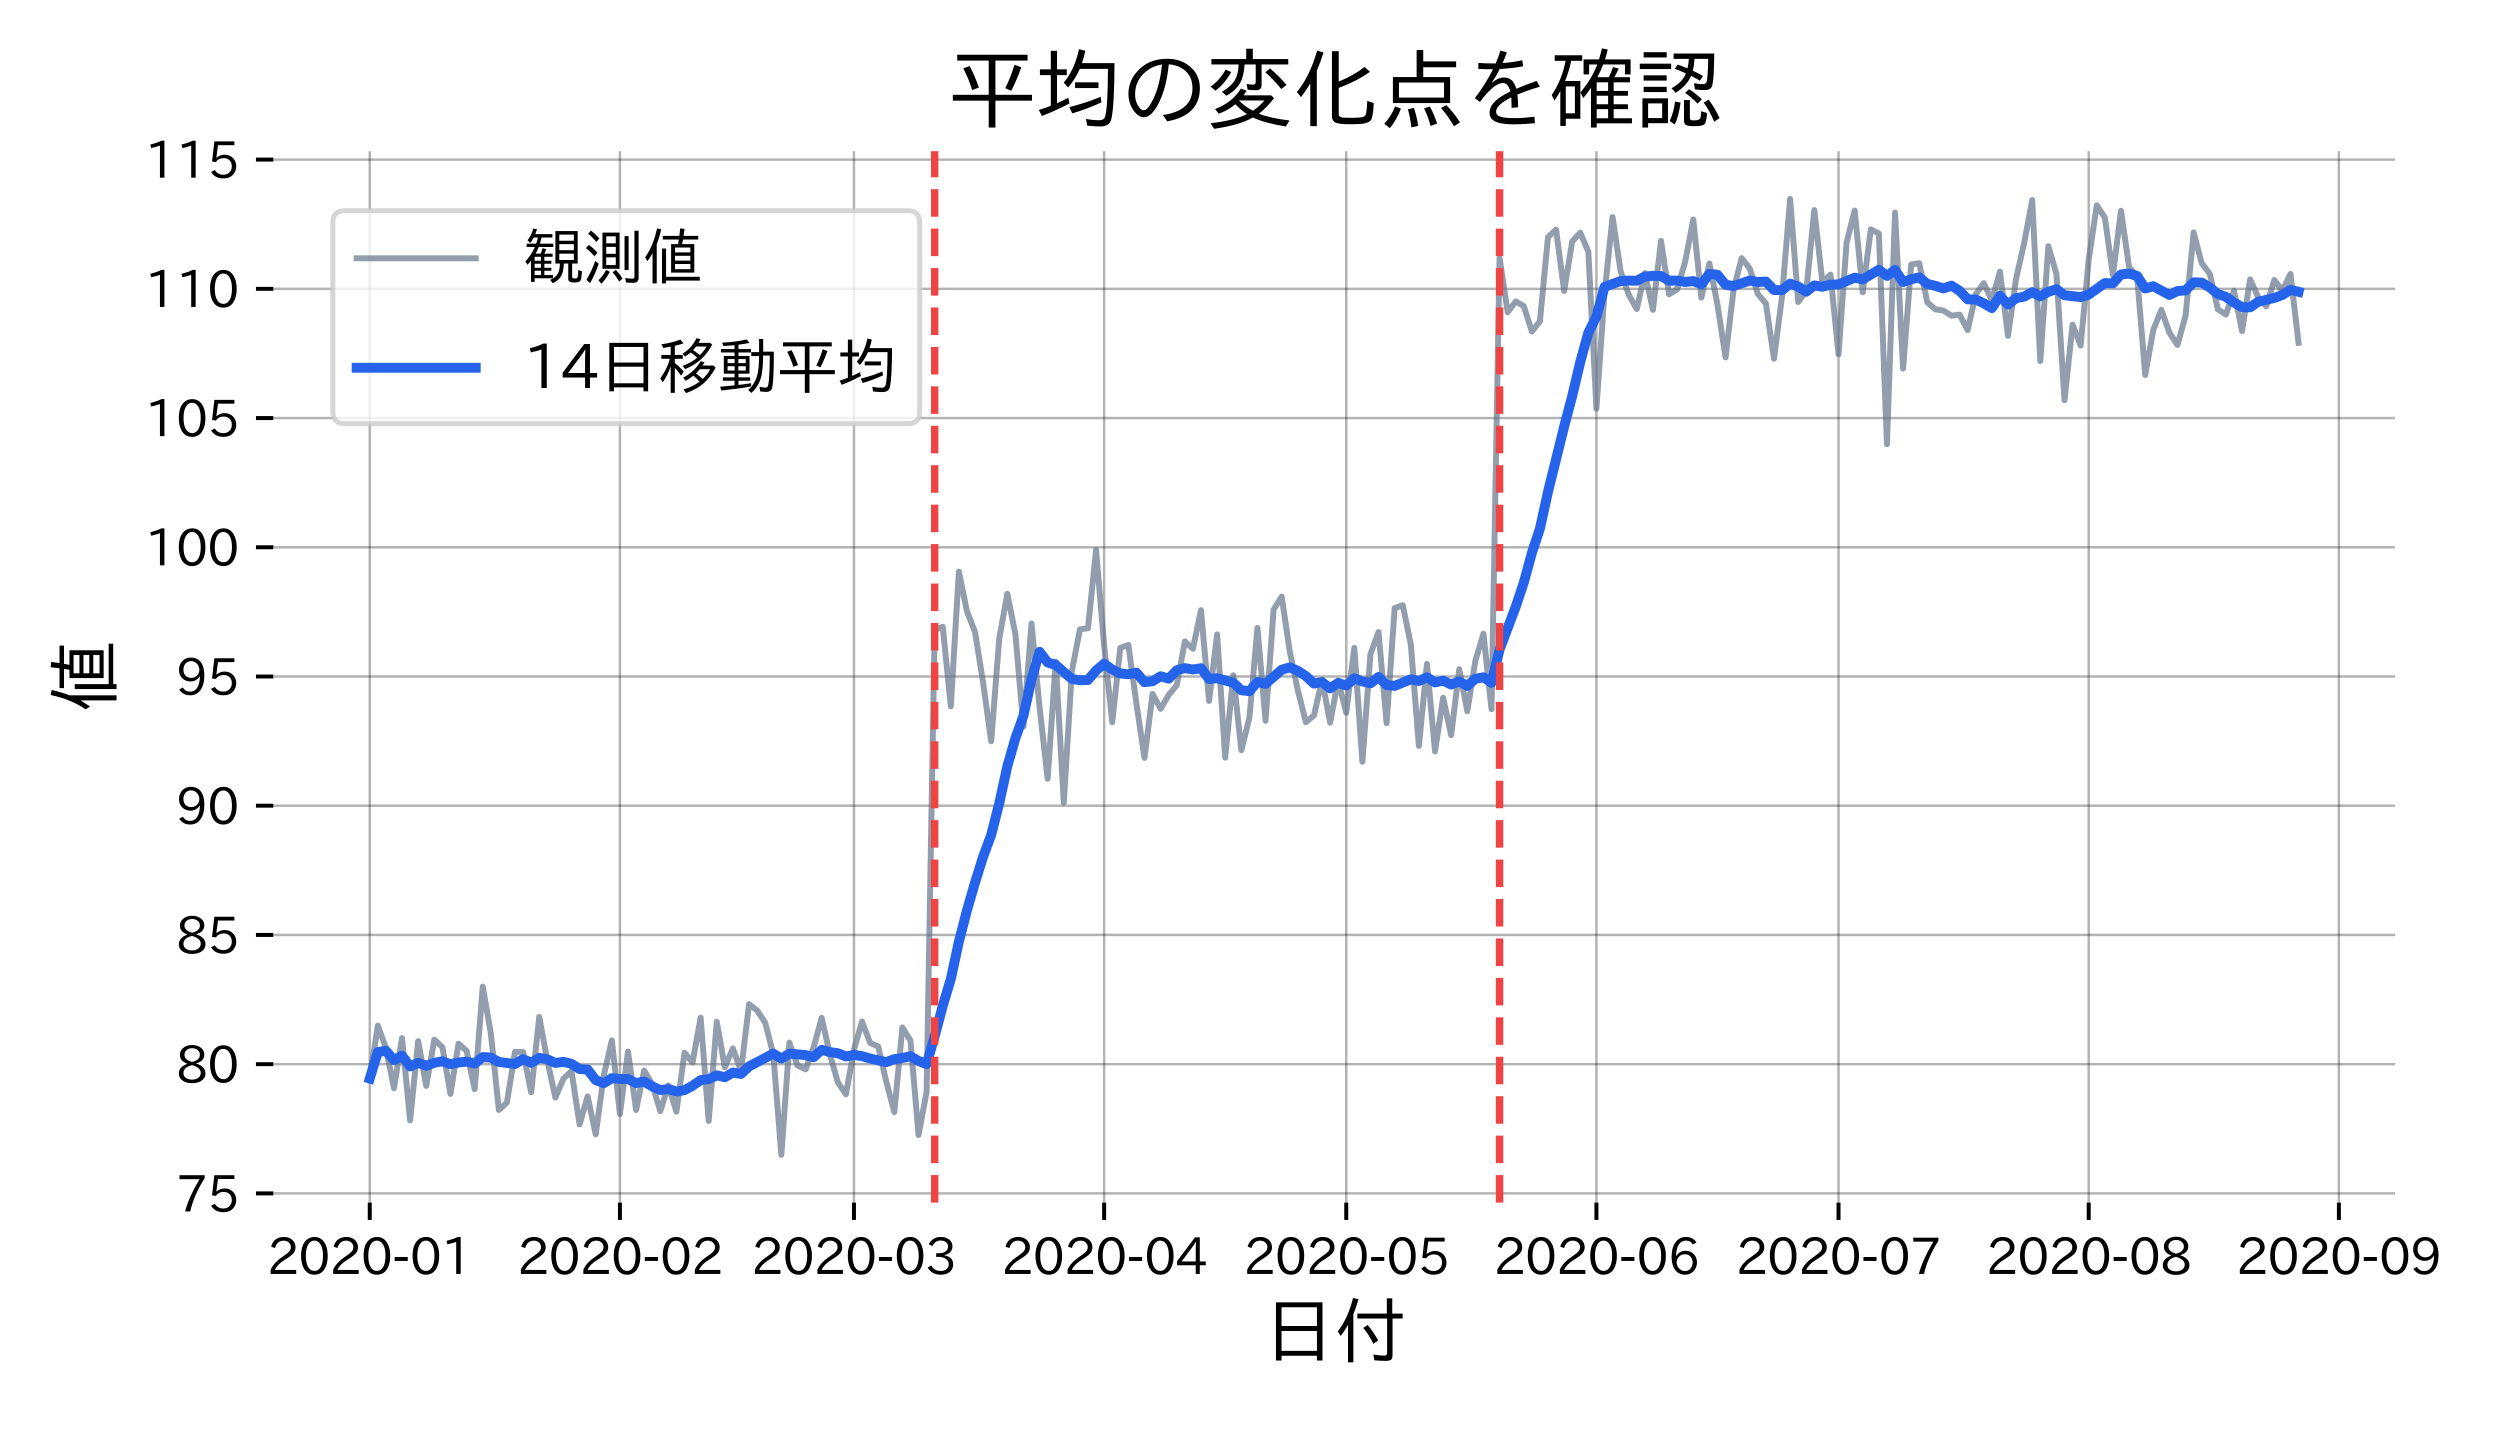 <?xml version="1.0" encoding="utf-8" standalone="no"?>
<!DOCTYPE svg PUBLIC "-//W3C//DTD SVG 1.1//EN"
  "http://www.w3.org/Graphics/SVG/1.1/DTD/svg11.dtd">
<svg xmlns:xlink="http://www.w3.org/1999/xlink" width="504pt" height="288pt" viewBox="0 0 504 288" xmlns="http://www.w3.org/2000/svg" version="1.1">
 <defs>
  <style type="text/css">*{stroke-linejoin: round; stroke-linecap: butt}</style>
 </defs>
 <g id="figure_1">
  <g id="patch_1">
   <path d="M 0 288 
L 504 288 
L 504 0 
L 0 0 
z
" style="fill: #ffffff"/>
  </g>
  <g id="axes_1">
   <g id="patch_2">
    <path d="M 55.1 242.44 
L 482.826 242.44 
L 482.826 30.48 
L 55.1 30.48 
z
" style="fill: #ffffff"/>
   </g>
   <g id="matplotlib.axis_1">
    <g id="xtick_1">
     <g id="line2d_1">
      <path d="M 74.542 242.44 
L 74.542 30.48 
" clip-path="url(#p4d3d2b9a5c)" style="fill: none; stroke: #000000; stroke-opacity: 0.3; stroke-width: 0.5; stroke-linecap: square"/>
     </g>
     <g id="line2d_2">
      <defs>
       <path id="mebc9f9dc0e" d="M 0 0 
L 0 3.5 
" style="stroke: #000000; stroke-width: 0.8"/>
      </defs>
      <g>
       <use xlink:href="#mebc9f9dc0e" x="74.542" y="242.44" style="stroke: #000000; stroke-width: 0.8"/>
      </g>
     </g>
     <g id="text_1">
      <!-- 2020-01 -->
      <g transform="translate(53.857 256.931) scale(0.1 -0.1)">
       <defs>
        <path id="IPAexGothic-32" d="M 3659 63 
L 447 63 
L 447 594 
Q 825 1475 1894 2203 
L 2072 2322 
Q 2619 2697 2791 2906 
Q 2988 3153 2988 3444 
Q 2988 3772 2756 4003 
Q 2500 4259 2084 4259 
Q 1250 4259 991 3328 
L 497 3506 
Q 853 4725 2116 4725 
Q 2806 4725 3216 4316 
Q 3575 3947 3575 3425 
Q 3575 3038 3344 2722 
Q 3131 2416 2366 1938 
L 2231 1856 
Q 1256 1253 978 569 
L 3659 569 
L 3659 63 
z
" transform="scale(0.016)"/>
        <path id="IPAexGothic-30" d="M 2038 4725 
Q 2881 4725 3334 3944 
Q 3694 3325 3694 2344 
Q 3694 1372 3334 741 
Q 2888 -31 2016 -31 
Q 1147 -31 700 741 
Q 341 1372 341 2350 
Q 341 3713 1000 4334 
Q 1419 4725 2038 4725 
z
M 2016 4266 
Q 1516 4266 1228 3759 
Q 934 3247 934 2344 
Q 934 1456 1222 947 
Q 1513 447 2016 447 
Q 2619 447 2909 1153 
Q 3100 1622 3100 2375 
Q 3100 3256 2806 3759 
Q 2509 4266 2016 4266 
z
" transform="scale(0.016)"/>
        <path id="IPAexGothic-2d" d="M 1969 1703 
L 319 1703 
L 319 2203 
L 1969 2203 
L 1969 1703 
z
" transform="scale(0.016)"/>
        <path id="IPAexGothic-31" d="M 2463 63 
L 1900 63 
L 1900 4103 
Q 1372 3922 788 3797 
L 684 4231 
Q 1519 4441 2106 4731 
L 2463 4731 
L 2463 63 
z
" transform="scale(0.016)"/>
       </defs>
       <use xlink:href="#IPAexGothic-32"/>
       <use xlink:href="#IPAexGothic-30" transform="translate(62.988 0)"/>
       <use xlink:href="#IPAexGothic-32" transform="translate(125.977 0)"/>
       <use xlink:href="#IPAexGothic-30" transform="translate(188.965 0)"/>
       <use xlink:href="#IPAexGothic-2d" transform="translate(251.953 0)"/>
       <use xlink:href="#IPAexGothic-30" transform="translate(287.744 0)"/>
       <use xlink:href="#IPAexGothic-31" transform="translate(350.732 0)"/>
      </g>
     </g>
    </g>
    <g id="xtick_2">
     <g id="line2d_3">
      <path d="M 124.978 242.44 
L 124.978 30.48 
" clip-path="url(#p4d3d2b9a5c)" style="fill: none; stroke: #000000; stroke-opacity: 0.3; stroke-width: 0.5; stroke-linecap: square"/>
     </g>
     <g id="line2d_4">
      <g>
       <use xlink:href="#mebc9f9dc0e" x="124.978" y="242.44" style="stroke: #000000; stroke-width: 0.8"/>
      </g>
     </g>
     <g id="text_2">
      <!-- 2020-02 -->
      <g transform="translate(104.292 256.931) scale(0.1 -0.1)">
       <use xlink:href="#IPAexGothic-32"/>
       <use xlink:href="#IPAexGothic-30" transform="translate(62.988 0)"/>
       <use xlink:href="#IPAexGothic-32" transform="translate(125.977 0)"/>
       <use xlink:href="#IPAexGothic-30" transform="translate(188.965 0)"/>
       <use xlink:href="#IPAexGothic-2d" transform="translate(251.953 0)"/>
       <use xlink:href="#IPAexGothic-30" transform="translate(287.744 0)"/>
       <use xlink:href="#IPAexGothic-32" transform="translate(350.732 0)"/>
      </g>
     </g>
    </g>
    <g id="xtick_3">
     <g id="line2d_5">
      <path d="M 172.159 242.44 
L 172.159 30.48 
" clip-path="url(#p4d3d2b9a5c)" style="fill: none; stroke: #000000; stroke-opacity: 0.3; stroke-width: 0.5; stroke-linecap: square"/>
     </g>
     <g id="line2d_6">
      <g>
       <use xlink:href="#mebc9f9dc0e" x="172.159" y="242.44" style="stroke: #000000; stroke-width: 0.8"/>
      </g>
     </g>
     <g id="text_3">
      <!-- 2020-03 -->
      <g transform="translate(151.474 256.931) scale(0.1 -0.1)">
       <defs>
        <path id="IPAexGothic-33" d="M 2381 2419 
Q 3506 2216 3506 1278 
Q 3506 716 3128 356 
Q 2709 -31 1944 -31 
Q 797 -31 288 881 
L 756 1131 
Q 1109 441 1938 441 
Q 2425 441 2694 691 
Q 2950 928 2950 1291 
Q 2950 1719 2566 1978 
Q 2216 2213 1644 2213 
L 1363 2213 
L 1363 2669 
L 1656 2669 
Q 2231 2669 2534 2888 
Q 2859 3119 2859 3509 
Q 2859 3934 2494 4138 
Q 2259 4278 1931 4278 
Q 1238 4278 903 3578 
L 434 3803 
Q 897 4725 1938 4725 
Q 2597 4725 3006 4394 
Q 3416 4069 3416 3534 
Q 3416 3028 3019 2706 
Q 2763 2500 2381 2444 
L 2381 2419 
z
" transform="scale(0.016)"/>
       </defs>
       <use xlink:href="#IPAexGothic-32"/>
       <use xlink:href="#IPAexGothic-30" transform="translate(62.988 0)"/>
       <use xlink:href="#IPAexGothic-32" transform="translate(125.977 0)"/>
       <use xlink:href="#IPAexGothic-30" transform="translate(188.965 0)"/>
       <use xlink:href="#IPAexGothic-2d" transform="translate(251.953 0)"/>
       <use xlink:href="#IPAexGothic-30" transform="translate(287.744 0)"/>
       <use xlink:href="#IPAexGothic-33" transform="translate(350.732 0)"/>
      </g>
     </g>
    </g>
    <g id="xtick_4">
     <g id="line2d_7">
      <path d="M 222.595 242.44 
L 222.595 30.48 
" clip-path="url(#p4d3d2b9a5c)" style="fill: none; stroke: #000000; stroke-opacity: 0.3; stroke-width: 0.5; stroke-linecap: square"/>
     </g>
     <g id="line2d_8">
      <g>
       <use xlink:href="#mebc9f9dc0e" x="222.595" y="242.44" style="stroke: #000000; stroke-width: 0.8"/>
      </g>
     </g>
     <g id="text_4">
      <!-- 2020-04 -->
      <g transform="translate(201.91 256.931) scale(0.1 -0.1)">
       <defs>
        <path id="IPAexGothic-34" d="M 3813 1159 
L 3059 1159 
L 3059 63 
L 2547 63 
L 2547 1159 
L 197 1159 
L 197 1672 
L 2456 4678 
L 3059 4678 
L 3059 1634 
L 3813 1634 
L 3813 1159 
z
M 2578 4109 
L 2559 4109 
Q 2278 3656 2003 3284 
L 759 1634 
L 2547 1634 
L 2547 3144 
Q 2547 3481 2578 4109 
z
" transform="scale(0.016)"/>
       </defs>
       <use xlink:href="#IPAexGothic-32"/>
       <use xlink:href="#IPAexGothic-30" transform="translate(62.988 0)"/>
       <use xlink:href="#IPAexGothic-32" transform="translate(125.977 0)"/>
       <use xlink:href="#IPAexGothic-30" transform="translate(188.965 0)"/>
       <use xlink:href="#IPAexGothic-2d" transform="translate(251.953 0)"/>
       <use xlink:href="#IPAexGothic-30" transform="translate(287.744 0)"/>
       <use xlink:href="#IPAexGothic-34" transform="translate(350.732 0)"/>
      </g>
     </g>
    </g>
    <g id="xtick_5">
     <g id="line2d_9">
      <path d="M 271.403 242.44 
L 271.403 30.48 
" clip-path="url(#p4d3d2b9a5c)" style="fill: none; stroke: #000000; stroke-opacity: 0.3; stroke-width: 0.5; stroke-linecap: square"/>
     </g>
     <g id="line2d_10">
      <g>
       <use xlink:href="#mebc9f9dc0e" x="271.403" y="242.44" style="stroke: #000000; stroke-width: 0.8"/>
      </g>
     </g>
     <g id="text_5">
      <!-- 2020-05 -->
      <g transform="translate(250.718 256.931) scale(0.1 -0.1)">
       <defs>
        <path id="IPAexGothic-35" d="M 1178 2603 
Q 1634 2963 2172 2963 
Q 2816 2963 3241 2528 
Q 3638 2113 3638 1497 
Q 3638 938 3297 513 
Q 2869 -31 2031 -31 
Q 959 -31 469 784 
L 938 1028 
Q 1309 434 2013 434 
Q 2466 434 2769 716 
Q 3081 1013 3081 1503 
Q 3081 1966 2806 2241 
Q 2519 2528 2056 2528 
Q 1406 2528 1072 2028 
L 591 2091 
L 884 4634 
L 3406 4634 
L 3406 4153 
L 1341 4153 
L 1134 2603 
L 1178 2603 
z
" transform="scale(0.016)"/>
       </defs>
       <use xlink:href="#IPAexGothic-32"/>
       <use xlink:href="#IPAexGothic-30" transform="translate(62.988 0)"/>
       <use xlink:href="#IPAexGothic-32" transform="translate(125.977 0)"/>
       <use xlink:href="#IPAexGothic-30" transform="translate(188.965 0)"/>
       <use xlink:href="#IPAexGothic-2d" transform="translate(251.953 0)"/>
       <use xlink:href="#IPAexGothic-30" transform="translate(287.744 0)"/>
       <use xlink:href="#IPAexGothic-35" transform="translate(350.732 0)"/>
      </g>
     </g>
    </g>
    <g id="xtick_6">
     <g id="line2d_11">
      <path d="M 321.839 242.44 
L 321.839 30.48 
" clip-path="url(#p4d3d2b9a5c)" style="fill: none; stroke: #000000; stroke-opacity: 0.3; stroke-width: 0.5; stroke-linecap: square"/>
     </g>
     <g id="line2d_12">
      <g>
       <use xlink:href="#mebc9f9dc0e" x="321.839" y="242.44" style="stroke: #000000; stroke-width: 0.8"/>
      </g>
     </g>
     <g id="text_6">
      <!-- 2020-06 -->
      <g transform="translate(301.154 256.931) scale(0.1 -0.1)">
       <defs>
        <path id="IPAexGothic-36" d="M 1056 2328 
Q 1509 2981 2234 2981 
Q 2906 2981 3316 2513 
Q 3675 2106 3675 1522 
Q 3675 884 3272 434 
Q 2853 -31 2178 -31 
Q 1375 -31 922 581 
Q 481 1178 481 2228 
Q 481 3425 1013 4109 
Q 1494 4725 2272 4725 
Q 3191 4725 3609 4025 
L 3150 3775 
Q 2894 4266 2300 4266 
Q 1119 4266 1031 2328 
L 1056 2328 
z
M 2141 2547 
Q 1684 2547 1384 2206 
Q 1116 1900 1116 1541 
Q 1116 1156 1353 844 
Q 1672 428 2159 428 
Q 2669 428 2941 844 
Q 3125 1128 3125 1503 
Q 3125 1944 2881 2228 
Q 2600 2547 2141 2547 
z
" transform="scale(0.016)"/>
       </defs>
       <use xlink:href="#IPAexGothic-32"/>
       <use xlink:href="#IPAexGothic-30" transform="translate(62.988 0)"/>
       <use xlink:href="#IPAexGothic-32" transform="translate(125.977 0)"/>
       <use xlink:href="#IPAexGothic-30" transform="translate(188.965 0)"/>
       <use xlink:href="#IPAexGothic-2d" transform="translate(251.953 0)"/>
       <use xlink:href="#IPAexGothic-30" transform="translate(287.744 0)"/>
       <use xlink:href="#IPAexGothic-36" transform="translate(350.732 0)"/>
      </g>
     </g>
    </g>
    <g id="xtick_7">
     <g id="line2d_13">
      <path d="M 370.647 242.44 
L 370.647 30.48 
" clip-path="url(#p4d3d2b9a5c)" style="fill: none; stroke: #000000; stroke-opacity: 0.3; stroke-width: 0.5; stroke-linecap: square"/>
     </g>
     <g id="line2d_14">
      <g>
       <use xlink:href="#mebc9f9dc0e" x="370.647" y="242.44" style="stroke: #000000; stroke-width: 0.8"/>
      </g>
     </g>
     <g id="text_7">
      <!-- 2020-07 -->
      <g transform="translate(349.962 256.931) scale(0.1 -0.1)">
       <defs>
        <path id="IPAexGothic-37" d="M 3597 4263 
Q 2238 2106 1778 63 
L 1131 63 
Q 1581 1834 2950 4128 
L 428 4128 
L 428 4634 
L 3597 4634 
L 3597 4263 
z
" transform="scale(0.016)"/>
       </defs>
       <use xlink:href="#IPAexGothic-32"/>
       <use xlink:href="#IPAexGothic-30" transform="translate(62.988 0)"/>
       <use xlink:href="#IPAexGothic-32" transform="translate(125.977 0)"/>
       <use xlink:href="#IPAexGothic-30" transform="translate(188.965 0)"/>
       <use xlink:href="#IPAexGothic-2d" transform="translate(251.953 0)"/>
       <use xlink:href="#IPAexGothic-30" transform="translate(287.744 0)"/>
       <use xlink:href="#IPAexGothic-37" transform="translate(350.732 0)"/>
      </g>
     </g>
    </g>
    <g id="xtick_8">
     <g id="line2d_15">
      <path d="M 421.083 242.44 
L 421.083 30.48 
" clip-path="url(#p4d3d2b9a5c)" style="fill: none; stroke: #000000; stroke-opacity: 0.3; stroke-width: 0.5; stroke-linecap: square"/>
     </g>
     <g id="line2d_16">
      <g>
       <use xlink:href="#mebc9f9dc0e" x="421.083" y="242.44" style="stroke: #000000; stroke-width: 0.8"/>
      </g>
     </g>
     <g id="text_8">
      <!-- 2020-08 -->
      <g transform="translate(400.398 256.931) scale(0.1 -0.1)">
       <defs>
        <path id="IPAexGothic-38" d="M 2541 2425 
Q 3700 2031 3700 1197 
Q 3700 541 3100 197 
Q 2663 -56 2016 -56 
Q 1366 -56 928 197 
Q 347 531 347 1178 
Q 347 1988 1409 2381 
L 1409 2400 
Q 481 2734 481 3509 
Q 481 4100 981 4456 
Q 1406 4756 2019 4756 
Q 2703 4756 3131 4403 
Q 3553 4069 3553 3566 
Q 3553 2706 2541 2444 
L 2541 2425 
z
M 2022 2625 
Q 2997 2856 2997 3528 
Q 2997 3916 2675 4150 
Q 2413 4347 2016 4347 
Q 1606 4347 1331 4128 
Q 1050 3897 1050 3522 
Q 1050 3150 1350 2925 
Q 1494 2809 1722 2722 
Q 1984 2616 2022 2625 
z
M 1978 2209 
Q 922 1931 922 1216 
Q 922 775 1313 556 
Q 1606 391 2009 391 
Q 2575 391 2881 697 
Q 3106 922 3106 1250 
Q 3106 1594 2794 1850 
Q 2609 1994 2350 2100 
Q 2047 2222 1978 2209 
z
" transform="scale(0.016)"/>
       </defs>
       <use xlink:href="#IPAexGothic-32"/>
       <use xlink:href="#IPAexGothic-30" transform="translate(62.988 0)"/>
       <use xlink:href="#IPAexGothic-32" transform="translate(125.977 0)"/>
       <use xlink:href="#IPAexGothic-30" transform="translate(188.965 0)"/>
       <use xlink:href="#IPAexGothic-2d" transform="translate(251.953 0)"/>
       <use xlink:href="#IPAexGothic-30" transform="translate(287.744 0)"/>
       <use xlink:href="#IPAexGothic-38" transform="translate(350.732 0)"/>
      </g>
     </g>
    </g>
    <g id="xtick_9">
     <g id="line2d_17">
      <path d="M 471.519 242.44 
L 471.519 30.48 
" clip-path="url(#p4d3d2b9a5c)" style="fill: none; stroke: #000000; stroke-opacity: 0.3; stroke-width: 0.5; stroke-linecap: square"/>
     </g>
     <g id="line2d_18">
      <g>
       <use xlink:href="#mebc9f9dc0e" x="471.519" y="242.44" style="stroke: #000000; stroke-width: 0.8"/>
      </g>
     </g>
     <g id="text_9">
      <!-- 2020-09 -->
      <g transform="translate(450.833 256.931) scale(0.1 -0.1)">
       <defs>
        <path id="IPAexGothic-39" d="M 2984 2356 
Q 2544 1716 1813 1716 
Q 1253 1716 847 2056 
Q 366 2459 366 3163 
Q 366 3813 769 4266 
Q 1181 4725 1869 4725 
Q 2800 4725 3241 3950 
Q 3559 3378 3559 2472 
Q 3559 1250 3041 588 
Q 2553 -31 1769 -31 
Q 859 -31 391 703 
L 853 953 
Q 1156 428 1753 428 
Q 2922 428 3009 2356 
L 2984 2356 
z
M 1888 4278 
Q 1450 4278 1172 3950 
Q 922 3653 922 3200 
Q 922 2741 1159 2478 
Q 1434 2163 1906 2163 
Q 2431 2163 2728 2572 
Q 2925 2847 2925 3169 
Q 2925 3553 2694 3863 
Q 2375 4278 1888 4278 
z
" transform="scale(0.016)"/>
       </defs>
       <use xlink:href="#IPAexGothic-32"/>
       <use xlink:href="#IPAexGothic-30" transform="translate(62.988 0)"/>
       <use xlink:href="#IPAexGothic-32" transform="translate(125.977 0)"/>
       <use xlink:href="#IPAexGothic-30" transform="translate(188.965 0)"/>
       <use xlink:href="#IPAexGothic-2d" transform="translate(251.953 0)"/>
       <use xlink:href="#IPAexGothic-30" transform="translate(287.744 0)"/>
       <use xlink:href="#IPAexGothic-39" transform="translate(350.732 0)"/>
      </g>
     </g>
    </g>
    <g id="text_10">
     <!-- 日付 -->
     <g transform="translate(254.563 273.617) scale(0.144 -0.144)">
      <defs>
       <path id="IPAexGothic-65e5" d="M 5231 4800 
L 5231 -288 
L 4744 -288 
L 4744 128 
L 1647 128 
L 1647 -288 
L 1159 -288 
L 1159 4800 
L 5231 4800 
z
M 1647 4372 
L 1647 2731 
L 4744 2731 
L 4744 4372 
L 1647 4372 
z
M 1647 2297 
L 1647 556 
L 4744 556 
L 4744 2297 
L 1647 2297 
z
" transform="scale(0.016)"/>
       <path id="IPAexGothic-4ed8" d="M 1681 3769 
L 1681 -447 
L 1213 -447 
L 1213 2822 
Q 913 2313 578 1863 
L 316 2253 
Q 1241 3463 1653 5184 
L 2128 5069 
Q 1928 4378 1719 3859 
L 1681 3769 
z
M 5084 3816 
L 5991 3816 
L 5991 3388 
L 5109 3388 
L 5109 213 
Q 5109 -78 5006 -191 
Q 4888 -319 4525 -319 
Q 4031 -319 3513 -266 
L 3431 238 
Q 3978 141 4403 141 
Q 4634 141 4634 384 
L 4634 3388 
L 2028 3388 
L 2028 3816 
L 4609 3816 
L 4609 5153 
L 5084 5153 
L 5084 3816 
z
M 3431 1172 
Q 3034 1994 2547 2566 
L 2931 2822 
Q 3428 2231 3853 1472 
L 3431 1172 
z
" transform="scale(0.016)"/>
      </defs>
      <use xlink:href="#IPAexGothic-65e5"/>
      <use xlink:href="#IPAexGothic-4ed8" transform="translate(100 0)"/>
     </g>
    </g>
   </g>
   <g id="matplotlib.axis_2">
    <g id="ytick_1">
     <g id="line2d_19">
      <path d="M 55.1 240.586 
L 482.826 240.586 
" clip-path="url(#p4d3d2b9a5c)" style="fill: none; stroke: #000000; stroke-opacity: 0.3; stroke-width: 0.5; stroke-linecap: square"/>
     </g>
     <g id="line2d_20">
      <defs>
       <path id="m4287456d0d" d="M 0 0 
L -3.5 0 
" style="stroke: #000000; stroke-width: 0.8"/>
      </defs>
      <g>
       <use xlink:href="#m4287456d0d" x="55.1" y="240.586" style="stroke: #000000; stroke-width: 0.8"/>
      </g>
     </g>
     <g id="text_11">
      <!-- 75 -->
      <g transform="translate(35.503 244.331) scale(0.1 -0.1)">
       <use xlink:href="#IPAexGothic-37"/>
       <use xlink:href="#IPAexGothic-35" transform="translate(62.988 0)"/>
      </g>
     </g>
    </g>
    <g id="ytick_2">
     <g id="line2d_21">
      <path d="M 55.1 214.535 
L 482.826 214.535 
" clip-path="url(#p4d3d2b9a5c)" style="fill: none; stroke: #000000; stroke-opacity: 0.3; stroke-width: 0.5; stroke-linecap: square"/>
     </g>
     <g id="line2d_22">
      <g>
       <use xlink:href="#m4287456d0d" x="55.1" y="214.535" style="stroke: #000000; stroke-width: 0.8"/>
      </g>
     </g>
     <g id="text_12">
      <!-- 80 -->
      <g transform="translate(35.503 218.28) scale(0.1 -0.1)">
       <use xlink:href="#IPAexGothic-38"/>
       <use xlink:href="#IPAexGothic-30" transform="translate(62.988 0)"/>
      </g>
     </g>
    </g>
    <g id="ytick_3">
     <g id="line2d_23">
      <path d="M 55.1 188.483 
L 482.826 188.483 
" clip-path="url(#p4d3d2b9a5c)" style="fill: none; stroke: #000000; stroke-opacity: 0.3; stroke-width: 0.5; stroke-linecap: square"/>
     </g>
     <g id="line2d_24">
      <g>
       <use xlink:href="#m4287456d0d" x="55.1" y="188.483" style="stroke: #000000; stroke-width: 0.8"/>
      </g>
     </g>
     <g id="text_13">
      <!-- 85 -->
      <g transform="translate(35.503 192.229) scale(0.1 -0.1)">
       <use xlink:href="#IPAexGothic-38"/>
       <use xlink:href="#IPAexGothic-35" transform="translate(62.988 0)"/>
      </g>
     </g>
    </g>
    <g id="ytick_4">
     <g id="line2d_25">
      <path d="M 55.1 162.432 
L 482.826 162.432 
" clip-path="url(#p4d3d2b9a5c)" style="fill: none; stroke: #000000; stroke-opacity: 0.3; stroke-width: 0.5; stroke-linecap: square"/>
     </g>
     <g id="line2d_26">
      <g>
       <use xlink:href="#m4287456d0d" x="55.1" y="162.432" style="stroke: #000000; stroke-width: 0.8"/>
      </g>
     </g>
     <g id="text_14">
      <!-- 90 -->
      <g transform="translate(35.503 166.178) scale(0.1 -0.1)">
       <use xlink:href="#IPAexGothic-39"/>
       <use xlink:href="#IPAexGothic-30" transform="translate(62.988 0)"/>
      </g>
     </g>
    </g>
    <g id="ytick_5">
     <g id="line2d_27">
      <path d="M 55.1 136.381 
L 482.826 136.381 
" clip-path="url(#p4d3d2b9a5c)" style="fill: none; stroke: #000000; stroke-opacity: 0.3; stroke-width: 0.5; stroke-linecap: square"/>
     </g>
     <g id="line2d_28">
      <g>
       <use xlink:href="#m4287456d0d" x="55.1" y="136.381" style="stroke: #000000; stroke-width: 0.8"/>
      </g>
     </g>
     <g id="text_15">
      <!-- 95 -->
      <g transform="translate(35.503 140.126) scale(0.1 -0.1)">
       <use xlink:href="#IPAexGothic-39"/>
       <use xlink:href="#IPAexGothic-35" transform="translate(62.988 0)"/>
      </g>
     </g>
    </g>
    <g id="ytick_6">
     <g id="line2d_29">
      <path d="M 55.1 110.33 
L 482.826 110.33 
" clip-path="url(#p4d3d2b9a5c)" style="fill: none; stroke: #000000; stroke-opacity: 0.3; stroke-width: 0.5; stroke-linecap: square"/>
     </g>
     <g id="line2d_30">
      <g>
       <use xlink:href="#m4287456d0d" x="55.1" y="110.33" style="stroke: #000000; stroke-width: 0.8"/>
      </g>
     </g>
     <g id="text_16">
      <!-- 100 -->
      <g transform="translate(29.205 114.075) scale(0.1 -0.1)">
       <use xlink:href="#IPAexGothic-31"/>
       <use xlink:href="#IPAexGothic-30" transform="translate(62.988 0)"/>
       <use xlink:href="#IPAexGothic-30" transform="translate(125.977 0)"/>
      </g>
     </g>
    </g>
    <g id="ytick_7">
     <g id="line2d_31">
      <path d="M 55.1 84.279 
L 482.826 84.279 
" clip-path="url(#p4d3d2b9a5c)" style="fill: none; stroke: #000000; stroke-opacity: 0.3; stroke-width: 0.5; stroke-linecap: square"/>
     </g>
     <g id="line2d_32">
      <g>
       <use xlink:href="#m4287456d0d" x="55.1" y="84.279" style="stroke: #000000; stroke-width: 0.8"/>
      </g>
     </g>
     <g id="text_17">
      <!-- 105 -->
      <g transform="translate(29.205 88.024) scale(0.1 -0.1)">
       <use xlink:href="#IPAexGothic-31"/>
       <use xlink:href="#IPAexGothic-30" transform="translate(62.988 0)"/>
       <use xlink:href="#IPAexGothic-35" transform="translate(125.977 0)"/>
      </g>
     </g>
    </g>
    <g id="ytick_8">
     <g id="line2d_33">
      <path d="M 55.1 58.228 
L 482.826 58.228 
" clip-path="url(#p4d3d2b9a5c)" style="fill: none; stroke: #000000; stroke-opacity: 0.3; stroke-width: 0.5; stroke-linecap: square"/>
     </g>
     <g id="line2d_34">
      <g>
       <use xlink:href="#m4287456d0d" x="55.1" y="58.228" style="stroke: #000000; stroke-width: 0.8"/>
      </g>
     </g>
     <g id="text_18">
      <!-- 110 -->
      <g transform="translate(29.205 61.973) scale(0.1 -0.1)">
       <use xlink:href="#IPAexGothic-31"/>
       <use xlink:href="#IPAexGothic-31" transform="translate(62.988 0)"/>
       <use xlink:href="#IPAexGothic-30" transform="translate(125.977 0)"/>
      </g>
     </g>
    </g>
    <g id="ytick_9">
     <g id="line2d_35">
      <path d="M 55.1 32.177 
L 482.826 32.177 
" clip-path="url(#p4d3d2b9a5c)" style="fill: none; stroke: #000000; stroke-opacity: 0.3; stroke-width: 0.5; stroke-linecap: square"/>
     </g>
     <g id="line2d_36">
      <g>
       <use xlink:href="#m4287456d0d" x="55.1" y="32.177" style="stroke: #000000; stroke-width: 0.8"/>
      </g>
     </g>
     <g id="text_19">
      <!-- 115 -->
      <g transform="translate(29.205 35.922) scale(0.1 -0.1)">
       <use xlink:href="#IPAexGothic-31"/>
       <use xlink:href="#IPAexGothic-31" transform="translate(62.988 0)"/>
       <use xlink:href="#IPAexGothic-35" transform="translate(125.977 0)"/>
      </g>
     </g>
    </g>
    <g id="text_20">
     <!-- 値 -->
     <g transform="translate(22.469 143.66) rotate(-90) scale(0.144 -0.144)">
      <defs>
       <path id="IPAexGothic-5024" d="M 4172 3675 
L 5453 3675 
L 5453 684 
L 3019 684 
L 3019 3675 
L 3750 3675 
Q 3788 3884 3825 4153 
L 2141 4153 
L 2141 4544 
L 3884 4544 
Q 3922 4844 3966 5325 
L 4434 5272 
L 4388 4953 
Q 4331 4578 4331 4544 
L 5863 4544 
L 5863 4153 
L 4269 4153 
Q 4200 3781 4172 3675 
z
M 5038 3316 
L 3434 3316 
L 3434 2803 
L 5038 2803 
L 5038 3316 
z
M 3434 2450 
L 3434 1941 
L 5038 1941 
L 5038 2450 
L 3434 2450 
z
M 3434 1588 
L 3434 1044 
L 5038 1044 
L 5038 1588 
L 3434 1588 
z
M 1509 3669 
L 1509 -447 
L 1069 -447 
L 1069 2725 
Q 856 2338 531 1875 
L 288 2266 
Q 1163 3531 1541 5325 
L 1975 5222 
Q 1791 4378 1509 3669 
z
M 2488 244 
L 6031 244 
L 6031 -153 
L 2488 -153 
L 2488 -447 
L 2059 -447 
L 2059 3213 
L 2488 3213 
L 2488 244 
z
" transform="scale(0.016)"/>
      </defs>
      <use xlink:href="#IPAexGothic-5024"/>
     </g>
    </g>
   </g>
   <g id="line2d_37">
    <path d="M 74.542 217.426 
L 76.169 206.766 
L 77.796 211.285 
L 79.423 219.366 
L 81.05 209.282 
L 82.677 225.867 
L 84.304 209.896 
L 85.931 218.926 
L 87.558 209.6 
L 89.185 211.103 
L 90.812 220.531 
L 92.439 210.405 
L 94.066 211.862 
L 95.692 219.584 
L 97.319 198.895 
L 98.946 208.267 
L 100.573 223.773 
L 102.2 222.256 
L 103.827 212.058 
L 105.454 212.096 
L 107.081 220.215 
L 108.708 205.032 
L 110.335 213.776 
L 111.962 221.277 
L 113.589 217.462 
L 115.216 215.932 
L 116.843 226.674 
L 118.47 221.039 
L 120.097 228.68 
L 121.724 216.829 
L 123.351 209.747 
L 124.978 224.584 
L 126.605 212.017 
L 128.232 223.778 
L 129.858 215.813 
L 131.485 218.569 
L 133.112 224.008 
L 134.739 218.826 
L 136.366 224.112 
L 137.993 212.241 
L 139.62 214.174 
L 141.247 205.156 
L 142.874 225.97 
L 144.501 205.994 
L 146.128 215.15 
L 147.755 211.367 
L 149.382 216.008 
L 151.009 202.445 
L 152.636 203.702 
L 154.263 206.184 
L 155.89 212.507 
L 157.517 232.805 
L 159.144 210.187 
L 160.771 214.791 
L 162.398 215.582 
L 164.024 211.138 
L 165.651 205.207 
L 167.278 212.446 
L 168.905 218.18 
L 170.532 220.613 
L 172.159 211.642 
L 173.786 205.949 
L 175.413 210.252 
L 177.04 210.956 
L 178.667 218.059 
L 180.294 224.194 
L 181.921 207.141 
L 183.548 209.796 
L 185.175 228.818 
L 186.802 220.14 
L 188.429 126.99 
L 190.056 126.367 
L 191.683 142.392 
L 193.31 115.247 
L 194.937 123.235 
L 196.564 127.422 
L 198.19 137.579 
L 199.817 149.429 
L 201.444 128.78 
L 203.071 119.702 
L 204.698 127.81 
L 206.325 146.49 
L 207.952 125.702 
L 209.579 142.617 
L 211.206 156.995 
L 212.833 133.378 
L 214.46 161.799 
L 216.087 135.321 
L 217.714 126.89 
L 219.341 126.642 
L 220.968 110.864 
L 222.595 130.1 
L 224.222 145.603 
L 225.849 130.609 
L 227.476 130.011 
L 229.103 141.845 
L 230.73 152.793 
L 232.356 139.886 
L 233.983 142.893 
L 235.61 140.101 
L 237.237 138.143 
L 238.864 129.311 
L 240.491 130.795 
L 242.118 123.008 
L 243.745 141.306 
L 245.372 127.893 
L 246.999 152.74 
L 248.626 136.141 
L 250.253 151.245 
L 251.88 144.676 
L 253.507 126.593 
L 255.134 145.303 
L 256.761 122.878 
L 258.388 120.281 
L 260.015 131.345 
L 261.642 139.189 
L 263.269 145.594 
L 264.896 144.231 
L 266.523 137.042 
L 268.149 145.681 
L 269.776 137.236 
L 271.403 143.686 
L 273.03 130.617 
L 274.657 153.571 
L 276.284 131.854 
L 277.911 127.422 
L 279.538 145.792 
L 281.165 122.589 
L 282.792 122.011 
L 284.419 129.913 
L 286.046 150.376 
L 287.673 133.846 
L 289.3 151.481 
L 290.927 140.655 
L 292.554 148.196 
L 294.181 134.912 
L 295.808 143.379 
L 297.435 133.218 
L 299.062 127.746 
L 300.689 142.994 
L 302.315 52.033 
L 303.942 62.935 
L 305.569 60.771 
L 307.196 61.72 
L 308.823 66.83 
L 310.45 64.758 
L 312.077 47.803 
L 313.704 46.292 
L 315.331 58.658 
L 316.958 48.684 
L 318.585 46.896 
L 320.212 50.781 
L 321.839 82.391 
L 323.466 59.188 
L 325.093 43.77 
L 326.72 54.716 
L 328.347 59.397 
L 329.974 62.304 
L 331.601 55.05 
L 333.228 62.464 
L 334.855 48.564 
L 336.481 59.318 
L 338.108 58.329 
L 339.735 52.734 
L 341.362 44.254 
L 342.989 59.999 
L 344.616 53.113 
L 346.243 61.422 
L 347.87 72.039 
L 349.497 58.277 
L 351.124 52.037 
L 352.751 54.158 
L 354.378 59.274 
L 356.005 61.203 
L 357.632 72.312 
L 359.259 59.738 
L 360.886 40.115 
L 362.513 60.881 
L 364.14 58.688 
L 365.767 42.352 
L 367.394 56.911 
L 369.021 55.361 
L 370.647 71.432 
L 372.274 48.891 
L 373.901 42.46 
L 375.528 58.924 
L 377.155 46.231 
L 378.782 47.102 
L 380.409 89.544 
L 382.036 42.85 
L 383.663 74.304 
L 385.29 53.316 
L 386.917 53.056 
L 388.544 60.946 
L 390.171 62.366 
L 391.798 62.609 
L 393.425 63.645 
L 395.052 63.435 
L 396.679 66.547 
L 398.306 59.346 
L 399.933 57.09 
L 401.56 60.58 
L 403.187 54.761 
L 404.813 67.708 
L 406.44 56.174 
L 408.067 49.021 
L 409.694 40.327 
L 411.321 72.78 
L 412.948 49.638 
L 414.575 55.228 
L 416.202 80.686 
L 417.829 65.45 
L 419.456 69.669 
L 421.083 52.345 
L 422.71 41.382 
L 424.337 43.874 
L 425.964 55.469 
L 427.591 42.49 
L 429.218 53.811 
L 430.845 55.707 
L 432.472 75.599 
L 434.099 66.523 
L 435.726 62.467 
L 437.353 67.058 
L 438.979 69.536 
L 440.606 63.688 
L 442.233 46.856 
L 443.86 53.064 
L 445.487 55.196 
L 447.114 62.349 
L 448.741 63.418 
L 450.368 58.592 
L 451.995 66.738 
L 453.622 56.326 
L 455.249 59.903 
L 456.876 61.729 
L 458.503 56.447 
L 460.13 58.624 
L 461.757 55.232 
L 463.384 69.108 
L 463.384 69.108 
" clip-path="url(#p4d3d2b9a5c)" style="fill: none; stroke: #64748b; stroke-opacity: 0.7; stroke-width: 1.2; stroke-linecap: square"/>
   </g>
   <g id="line2d_38">
    <path d="M 74.542 217.426 
L 76.169 212.096 
L 77.796 211.826 
L 79.423 213.711 
L 81.05 212.825 
L 82.677 214.999 
L 84.304 214.27 
L 85.931 214.852 
L 87.558 214.268 
L 89.185 213.952 
L 90.812 214.55 
L 92.439 214.204 
L 94.066 214.024 
L 95.692 214.421 
L 97.319 213.098 
L 98.946 213.205 
L 100.573 214.097 
L 103.827 214.502 
L 105.454 213.518 
L 107.081 214.255 
L 108.708 213.263 
L 110.335 213.561 
L 111.962 214.288 
L 113.589 214.069 
L 115.216 214.463 
L 116.843 215.521 
L 118.47 215.625 
L 120.097 217.753 
L 121.724 218.364 
L 123.351 217.362 
L 124.978 217.529 
L 126.605 217.526 
L 128.232 218.36 
L 129.858 218.046 
L 131.485 219.013 
L 133.112 219.743 
L 134.739 219.568 
L 136.366 220.043 
L 137.993 219.78 
L 139.62 218.887 
L 141.247 217.752 
L 142.874 217.559 
L 144.501 216.785 
L 146.128 217.171 
L 147.755 216.227 
L 149.382 216.512 
L 151.009 214.988 
L 155.89 212.417 
L 157.517 213.415 
L 159.144 212.421 
L 162.398 212.703 
L 164.024 213.131 
L 165.651 211.648 
L 167.278 212.108 
L 168.905 212.325 
L 170.532 212.985 
L 172.159 212.673 
L 173.786 212.924 
L 175.413 213.392 
L 178.667 214.129 
L 180.294 213.514 
L 181.921 213.296 
L 183.548 212.94 
L 185.175 213.885 
L 186.802 214.528 
L 188.429 208.941 
L 190.056 202.793 
L 191.683 197.379 
L 193.31 189.853 
L 194.937 183.538 
L 196.564 177.929 
L 198.19 172.738 
L 199.817 168.343 
L 201.444 161.966 
L 203.071 154.503 
L 204.698 148.836 
L 206.325 144.314 
L 207.952 136.949 
L 209.579 131.411 
L 211.206 133.555 
L 212.833 134.055 
L 216.087 136.876 
L 217.714 137.137 
L 219.341 137.081 
L 220.968 135.173 
L 222.595 133.792 
L 224.222 134.994 
L 225.849 135.773 
L 227.476 135.93 
L 229.103 135.598 
L 230.73 137.533 
L 232.356 137.338 
L 233.983 136.331 
L 235.61 136.811 
L 237.237 135.121 
L 238.864 134.692 
L 240.491 134.971 
L 242.118 134.712 
L 243.745 136.886 
L 245.372 136.728 
L 248.626 137.633 
L 250.253 139.15 
L 251.88 139.352 
L 253.507 137.481 
L 255.134 137.868 
L 258.388 135.022 
L 260.015 134.537 
L 261.642 135.242 
L 263.269 136.299 
L 264.896 137.815 
L 266.523 137.511 
L 268.149 138.781 
L 269.776 137.674 
L 271.403 138.213 
L 273.03 136.74 
L 274.657 137.375 
L 276.284 137.751 
L 277.911 136.473 
L 279.538 138.11 
L 281.165 138.275 
L 284.419 136.946 
L 286.046 137.287 
L 287.673 136.546 
L 289.3 137.577 
L 290.927 137.218 
L 292.554 138.001 
L 294.181 137.374 
L 295.808 138.286 
L 297.435 136.832 
L 299.062 136.538 
L 300.689 137.651 
L 302.315 130.953 
L 305.569 122.318 
L 307.196 117.447 
L 308.823 111.48 
L 310.45 106.545 
L 312.077 99.139 
L 315.331 86.004 
L 316.958 79.844 
L 318.585 72.953 
L 320.212 67.064 
L 321.839 63.825 
L 323.466 57.839 
L 326.72 56.661 
L 328.347 56.563 
L 329.974 56.605 
L 331.601 55.763 
L 333.228 55.599 
L 334.855 55.654 
L 336.481 56.584 
L 338.108 56.561 
L 339.735 56.85 
L 341.362 56.661 
L 342.989 57.32 
L 344.616 55.228 
L 346.243 55.388 
L 347.87 57.407 
L 349.497 57.662 
L 352.751 56.554 
L 354.378 56.856 
L 356.005 56.766 
L 357.632 58.462 
L 359.259 58.492 
L 360.886 57.191 
L 362.513 57.773 
L 364.14 58.804 
L 365.767 57.543 
L 367.394 57.815 
L 369.021 57.382 
L 370.647 57.339 
L 373.901 55.984 
L 375.528 56.324 
L 378.782 54.386 
L 380.409 55.616 
L 382.036 54.41 
L 383.663 56.852 
L 385.29 56.312 
L 386.917 55.91 
L 388.544 57.238 
L 390.171 57.627 
L 391.798 58.145 
L 393.425 57.589 
L 395.052 58.628 
L 396.679 60.348 
L 398.306 60.378 
L 399.933 61.154 
L 401.56 62.117 
L 403.187 59.632 
L 404.813 61.408 
L 406.44 60.113 
L 408.067 59.806 
L 409.694 58.897 
L 411.321 59.742 
L 412.948 58.833 
L 414.575 58.306 
L 416.202 59.523 
L 419.456 59.89 
L 421.083 59.39 
L 424.337 57.075 
L 425.964 57.125 
L 427.591 55.324 
L 429.218 55.155 
L 430.845 55.633 
L 432.472 58.152 
L 434.099 57.705 
L 437.353 59.466 
L 438.979 58.67 
L 440.606 58.544 
L 442.233 56.915 
L 443.86 56.966 
L 445.487 57.953 
L 447.114 59.272 
L 448.741 59.84 
L 450.368 60.99 
L 451.995 61.914 
L 453.622 61.958 
L 455.249 60.837 
L 458.503 60.064 
L 460.13 59.462 
L 461.757 58.44 
L 463.384 58.827 
L 463.384 58.827 
" clip-path="url(#p4d3d2b9a5c)" style="fill: none; stroke: #2563eb; stroke-width: 2; stroke-linecap: square"/>
   </g>
   <g id="line2d_39">
    <path d="M 188.429 242.44 
L 188.429 30.48 
" clip-path="url(#p4d3d2b9a5c)" style="fill: none; stroke-dasharray: 5.55,2.4; stroke-dashoffset: 0; stroke: #ef4444; stroke-width: 1.5"/>
   </g>
   <g id="line2d_40">
    <path d="M 302.315 242.44 
L 302.315 30.48 
" clip-path="url(#p4d3d2b9a5c)" style="fill: none; stroke-dasharray: 5.55,2.4; stroke-dashoffset: 0; stroke: #ef4444; stroke-width: 1.5"/>
   </g>
   <g id="text_21">
    <!-- 平均の変化点を確認 -->
    <g transform="translate(191.203 24.48) scale(0.173 -0.173)">
     <defs>
      <path id="IPAexGothic-5e73" d="M 3422 4428 
L 3422 1941 
L 6084 1941 
L 6084 1513 
L 3422 1513 
L 3422 -447 
L 2934 -447 
L 2934 1513 
L 322 1513 
L 322 1941 
L 2934 1941 
L 2934 4428 
L 641 4428 
L 641 4856 
L 5763 4856 
L 5763 4428 
L 3422 4428 
z
M 1728 2278 
Q 1488 3094 1081 3859 
L 1544 4038 
Q 1875 3422 2222 2472 
L 1728 2278 
z
M 4134 2425 
Q 4509 3138 4813 4128 
L 5306 3944 
Q 4984 3006 4569 2228 
L 4134 2425 
z
" transform="scale(0.016)"/>
      <path id="IPAexGothic-5747" d="M 1206 3794 
L 1206 5144 
L 1659 5144 
L 1659 3794 
L 2369 3794 
L 2369 3372 
L 1659 3372 
L 1659 1325 
Q 2078 1513 2484 1722 
L 2566 1313 
Q 1556 775 559 397 
L 334 838 
Q 803 975 1206 1138 
L 1206 3372 
L 413 3372 
L 413 3794 
L 1206 3794 
z
M 3475 4244 
L 5844 4244 
Q 5834 1131 5619 184 
Q 5494 -366 4838 -366 
Q 4369 -366 3859 -306 
L 3769 184 
Q 4241 88 4731 88 
Q 5059 88 5147 306 
Q 5359 919 5369 3828 
L 3316 3828 
Q 3013 3119 2466 2472 
L 2150 2828 
Q 2944 3788 3259 5263 
L 3719 5147 
Q 3619 4663 3475 4244 
z
M 2975 2847 
L 4678 2847 
L 4678 2431 
L 2975 2431 
L 2975 2847 
z
M 2559 1044 
Q 3747 1338 4838 1797 
L 4891 1388 
Q 3831 891 2766 588 
L 2559 1044 
z
" transform="scale(0.016)"/>
      <path id="IPAexGothic-306e" d="M 3119 469 
Q 5275 766 5275 2425 
Q 5275 3453 4413 3925 
Q 4041 4116 3547 4159 
Q 3394 2525 2850 1400 
Q 2322 306 1722 306 
Q 1384 306 1084 666 
Q 609 1244 609 2003 
Q 609 3025 1397 3794 
Q 2184 4563 3431 4563 
Q 4306 4563 4928 4122 
Q 5813 3506 5813 2425 
Q 5813 438 3431 6 
L 3119 469 
z
M 3053 4147 
Q 2378 4044 1891 3641 
Q 1097 2981 1097 1991 
Q 1097 1366 1434 978 
Q 1581 813 1719 813 
Q 2022 813 2416 1625 
Q 2909 2638 3053 4147 
z
" transform="scale(0.016)"/>
      <path id="IPAexGothic-5909" d="M 2147 1253 
Q 1641 822 944 563 
L 672 900 
Q 1938 1391 2556 2394 
L 2972 2231 
Q 2847 2034 2747 1900 
L 4750 1900 
L 4969 1700 
Q 4422 984 3859 563 
Q 4650 241 6094 69 
L 5825 -366 
Q 4275 -125 3431 288 
Q 2441 -272 603 -538 
L 341 -134 
Q 2103 75 2997 538 
Q 2591 791 2184 1209 
L 2147 1253 
z
M 2434 1528 
L 2422 1516 
Q 2803 1106 3425 778 
Q 3888 1078 4269 1528 
L 2434 1528 
z
M 4059 4147 
L 4059 2650 
Q 4059 2272 3663 2272 
Q 3416 2272 3047 2309 
L 2963 2725 
Q 3241 2681 3431 2681 
Q 3631 2681 3631 2872 
L 3631 4147 
L 2822 4147 
Q 2766 3291 2503 2816 
Q 2191 2259 1503 1869 
L 1172 2156 
Q 1878 2572 2144 3066 
Q 2359 3456 2388 4147 
L 403 4147 
L 403 4544 
L 2938 4544 
L 2938 5294 
L 3419 5294 
L 3419 4544 
L 6000 4544 
L 6000 4147 
L 4059 4147 
z
M 5494 2363 
Q 4828 3150 4328 3584 
L 4672 3859 
Q 5266 3369 5878 2656 
L 5494 2363 
z
M 341 2528 
Q 1025 3022 1441 3775 
L 1844 3597 
Q 1406 2781 706 2241 
L 341 2528 
z
" transform="scale(0.016)"/>
      <path id="IPAexGothic-5316" d="M 1831 3700 
L 1831 -341 
L 1356 -341 
L 1356 2772 
Q 1069 2275 678 1772 
L 378 2138 
Q 1319 3278 1856 5166 
L 2319 5013 
Q 2100 4319 1831 3700 
z
M 3425 2906 
Q 4528 3350 5306 3969 
L 5703 3616 
Q 4728 2919 3425 2444 
L 3425 575 
Q 3425 353 3584 306 
Q 3738 263 4334 263 
Q 5072 263 5250 347 
Q 5384 403 5422 594 
Q 5475 872 5506 1497 
L 5978 1331 
Q 5931 319 5775 106 
Q 5641 -75 5331 -141 
Q 5041 -206 4244 -206 
Q 3438 -206 3181 -78 
Q 2931 47 2931 384 
L 2931 5113 
L 3425 5113 
L 3425 2906 
z
" transform="scale(0.016)"/>
      <path id="IPAexGothic-70b9" d="M 3331 4372 
L 5728 4372 
L 5728 3944 
L 3331 3944 
L 3331 3231 
L 5288 3231 
L 5288 1338 
L 1122 1338 
L 1122 3231 
L 2850 3231 
L 2850 5197 
L 3331 5197 
L 3331 4372 
z
M 1563 2834 
L 1563 1734 
L 4847 1734 
L 4847 2834 
L 1563 2834 
z
M 494 -166 
Q 984 353 1288 1094 
L 1709 928 
Q 1378 81 897 -488 
L 494 -166 
z
M 2466 -434 
Q 2391 275 2216 884 
L 2650 984 
Q 2866 366 2966 -325 
L 2466 -434 
z
M 3866 -331 
Q 3681 384 3388 947 
L 3809 1088 
Q 4119 538 4341 -153 
L 3866 -331 
z
M 5569 -353 
Q 5088 466 4622 978 
L 5013 1191 
Q 5603 578 6009 -63 
L 5569 -353 
z
" transform="scale(0.016)"/>
      <path id="IPAexGothic-3092" d="M 1094 4263 
Q 1544 4222 2359 4222 
Q 2581 4734 2700 5163 
L 3175 5028 
Q 2997 4538 2859 4256 
Q 3516 4284 4294 4459 
L 4356 4019 
Q 3603 3869 2656 3819 
Q 2391 3284 2059 2797 
Q 2531 3200 2963 3200 
Q 3638 3200 3859 2378 
Q 4556 2681 5338 2950 
L 5575 2528 
Q 4641 2253 3941 1956 
Q 3981 1678 3994 1028 
L 3513 991 
Q 3513 1456 3494 1753 
Q 2388 1194 2388 716 
Q 2388 428 2753 328 
Q 3066 241 3806 241 
Q 4394 241 5178 344 
L 5216 -128 
Q 4434 -213 3653 -213 
Q 2656 -213 2244 41 
Q 1913 244 1913 631 
Q 1913 1094 2344 1497 
Q 2709 1841 3428 2181 
Q 3266 2797 2878 2797 
Q 2238 2797 1209 1419 
L 838 1694 
Q 1625 2716 2163 3800 
Q 1522 3800 1088 3825 
L 1094 4263 
z
" transform="scale(0.016)"/>
      <path id="IPAexGothic-78ba" d="M 4347 3219 
Q 4516 3538 4647 3956 
L 5075 3853 
Q 4875 3431 4750 3219 
L 5888 3219 
L 5888 2847 
L 4700 2847 
L 4700 2222 
L 5741 2222 
L 5741 1869 
L 4700 1869 
L 4700 1250 
L 5741 1250 
L 5741 897 
L 4700 897 
L 4700 231 
L 6034 231 
L 6034 -141 
L 3463 -141 
L 3463 -447 
L 3047 -447 
L 3047 2444 
Q 2756 2019 2484 1703 
L 2284 2100 
Q 3159 3197 3506 4147 
L 2913 4147 
L 2913 3425 
L 2509 3425 
L 2509 4519 
L 3634 4519 
Q 3750 4903 3847 5319 
L 4269 5241 
Q 4175 4834 4072 4519 
L 5934 4519 
L 5934 3425 
L 5525 3425 
L 5525 4147 
L 3938 4147 
Q 3747 3647 3513 3219 
L 4347 3219 
z
M 4297 2847 
L 3463 2847 
L 3463 2222 
L 4297 2222 
L 4297 2847 
z
M 4297 1869 
L 3463 1869 
L 3463 1250 
L 4297 1250 
L 4297 1869 
z
M 4297 897 
L 3463 897 
L 3463 231 
L 4297 231 
L 4297 897 
z
M 1159 2944 
L 2275 2944 
L 2275 197 
L 1213 197 
L 1213 -328 
L 816 -328 
L 816 2206 
Q 650 1903 394 1522 
L 188 1919 
Q 931 3013 1200 4416 
L 406 4416 
L 406 4819 
L 2409 4819 
L 2409 4416 
L 1616 4416 
L 1597 4353 
Q 1456 3663 1159 2944 
z
M 1213 2553 
L 1213 588 
L 1878 588 
L 1878 2553 
L 1213 2553 
z
" transform="scale(0.016)"/>
      <path id="IPAexGothic-8a8d" d="M 4341 4556 
Q 4309 4069 4219 3694 
Q 4622 3497 4956 3309 
L 4731 2963 
Q 4463 3125 4141 3291 
L 4091 3322 
Q 3756 2566 2959 2088 
L 2663 2419 
Q 3456 2844 3713 3500 
Q 3213 3722 2906 3828 
L 3113 4141 
Q 3381 4050 3828 3866 
Q 3916 4231 3925 4556 
L 2816 4556 
L 2816 4947 
L 5775 4947 
Q 5766 3272 5653 2713 
Q 5606 2459 5453 2369 
Q 5334 2284 5025 2284 
Q 4684 2284 4366 2334 
L 4303 2784 
Q 4644 2713 4928 2713 
Q 5181 2713 5228 2906 
Q 5309 3234 5338 4513 
Q 5338 4544 5338 4556 
L 4341 4556 
z
M 2406 1684 
L 2406 -128 
L 959 -128 
L 959 -447 
L 544 -447 
L 544 1684 
L 2406 1684 
z
M 959 1313 
L 959 244 
L 1984 244 
L 1984 1313 
L 959 1313 
z
M 634 5044 
L 2313 5044 
L 2313 4659 
L 634 4659 
L 634 5044 
z
M 353 4206 
L 2638 4206 
L 2638 3816 
L 353 3816 
L 353 4206 
z
M 634 3359 
L 2313 3359 
L 2313 2975 
L 634 2975 
L 634 3359 
z
M 634 2522 
L 2313 2522 
L 2313 2138 
L 634 2138 
L 634 2522 
z
M 2528 31 
Q 2816 625 2919 1447 
L 3322 1375 
Q 3200 381 2900 -225 
L 2528 31 
z
M 3572 1556 
L 4000 1556 
L 4000 294 
Q 4000 128 4084 100 
Q 4144 75 4300 75 
Q 4728 75 4775 275 
Q 4806 394 4825 738 
L 5253 616 
Q 5206 -44 5081 -188 
Q 4941 -347 4359 -347 
Q 3900 -347 3738 -269 
Q 3572 -191 3572 91 
L 3572 1556 
z
M 5775 -25 
Q 5428 800 5006 1375 
L 5366 1588 
Q 5819 994 6166 244 
L 5775 -25 
z
M 4566 1294 
Q 4106 1772 3656 2075 
L 3938 2350 
Q 4331 2113 4872 1613 
L 4566 1294 
z
" transform="scale(0.016)"/>
     </defs>
     <use xlink:href="#IPAexGothic-5e73"/>
     <use xlink:href="#IPAexGothic-5747" transform="translate(100 0)"/>
     <use xlink:href="#IPAexGothic-306e" transform="translate(200 0)"/>
     <use xlink:href="#IPAexGothic-5909" transform="translate(300 0)"/>
     <use xlink:href="#IPAexGothic-5316" transform="translate(400 0)"/>
     <use xlink:href="#IPAexGothic-70b9" transform="translate(500 0)"/>
     <use xlink:href="#IPAexGothic-3092" transform="translate(600 0)"/>
     <use xlink:href="#IPAexGothic-78ba" transform="translate(700 0)"/>
     <use xlink:href="#IPAexGothic-8a8d" transform="translate(800 0)"/>
    </g>
   </g>
   <g id="legend_1">
    <g id="patch_3">
     <path d="M 69.5 85.418 
L 183.016 85.418 
Q 185.416 85.418 185.416 83.017 
L 185.416 44.88 
Q 185.416 42.48 183.016 42.48 
L 69.5 42.48 
Q 67.1 42.48 67.1 44.88 
L 67.1 83.017 
Q 67.1 85.418 69.5 85.418 
z
" style="fill: #ffffff; opacity: 0.8; stroke: #cccccc; stroke-linejoin: miter"/>
    </g>
    <g id="line2d_41">
     <path d="M 71.9 52.069 
L 83.9 52.069 
L 95.9 52.069 
" style="fill: none; stroke: #64748b; stroke-opacity: 0.7; stroke-width: 1.2; stroke-linecap: square"/>
    </g>
    <g id="text_22">
     <!-- 観測値 -->
     <g transform="translate(105.5 56.269) scale(0.12 -0.12)">
      <defs>
       <path id="IPAexGothic-89b3" d="M 1919 4369 
Q 1841 4025 1747 3725 
L 3150 3725 
L 3150 3372 
L 1619 3372 
Q 1459 2959 1294 2675 
L 1825 2675 
Q 1950 2972 2016 3250 
L 2406 3141 
Q 2294 2831 2203 2675 
L 3078 2675 
L 3078 2344 
L 2209 2344 
L 2209 1925 
L 2944 1925 
L 2944 1613 
L 2209 1613 
L 2209 1191 
L 2944 1191 
L 2944 878 
L 2209 878 
L 2209 422 
L 3109 422 
L 3109 91 
L 1191 91 
L 1191 -288 
L 806 -288 
L 806 1944 
Q 606 1666 441 1503 
L 213 1856 
Q 816 2478 1209 3372 
L 353 3372 
L 353 3725 
L 1350 3725 
Q 1453 4019 1538 4369 
L 1094 4369 
Q 916 4025 722 3794 
L 441 4081 
Q 863 4603 1044 5309 
L 1441 5241 
Q 1366 4997 1253 4722 
L 3053 4722 
L 3053 4369 
L 1919 4369 
z
M 1191 2344 
L 1191 1925 
L 1850 1925 
L 1850 2344 
L 1191 2344 
z
M 1191 1613 
L 1191 1191 
L 1850 1191 
L 1850 1613 
L 1191 1613 
z
M 1191 878 
L 1191 422 
L 1850 422 
L 1850 878 
L 1191 878 
z
M 5128 1638 
L 5128 238 
Q 5128 63 5397 63 
Q 5663 63 5709 216 
Q 5759 403 5778 966 
L 6163 806 
Q 6106 81 6028 -109 
Q 5925 -359 5363 -359 
Q 4719 -359 4719 6 
L 4719 1638 
L 4253 1638 
Q 4231 813 4003 372 
Q 3744 -113 3100 -441 
L 2813 -84 
Q 3444 184 3663 653 
Q 3834 1031 3841 1638 
L 3369 1638 
L 3369 5044 
L 5709 5044 
L 5709 1638 
L 5128 1638 
z
M 3778 4672 
L 3778 4031 
L 5306 4031 
L 5306 4672 
L 3778 4672 
z
M 3778 3672 
L 3778 3034 
L 5306 3034 
L 5306 3672 
L 3778 3672 
z
M 3778 2675 
L 3778 2009 
L 5306 2009 
L 5306 2675 
L 3778 2675 
z
" transform="scale(0.016)"/>
       <path id="IPAexGothic-6e2c" d="M 3856 4884 
L 3856 1081 
L 2059 1081 
L 2059 4884 
L 3856 4884 
z
M 2456 4494 
L 2456 3756 
L 3459 3756 
L 3459 4494 
L 2456 4494 
z
M 2456 3384 
L 2456 2656 
L 3459 2656 
L 3459 3384 
L 2456 3384 
z
M 2456 2284 
L 2456 1478 
L 3459 1478 
L 3459 2284 
L 2456 2284 
z
M 1413 3891 
Q 1000 4428 556 4763 
L 856 5100 
Q 1309 4753 1734 4269 
L 1413 3891 
z
M 1222 2394 
Q 816 2878 325 3256 
L 625 3591 
Q 1141 3231 1528 2778 
L 1222 2394 
z
M 375 -78 
Q 916 800 1297 1906 
L 1669 1619 
Q 1284 478 759 -428 
L 375 -78 
z
M 3819 -256 
Q 3478 319 3128 716 
L 3469 966 
Q 3834 581 4172 63 
L 3819 -256 
z
M 4378 4513 
L 4806 4513 
L 4806 959 
L 4378 959 
L 4378 4513 
z
M 1638 -109 
Q 2103 300 2450 984 
L 2828 763 
Q 2425 -6 1944 -488 
L 1638 -109 
z
M 5419 5081 
L 5853 5081 
L 5853 109 
Q 5853 -391 5297 -391 
Q 4919 -391 4541 -359 
L 4441 109 
Q 4928 50 5219 50 
Q 5419 50 5419 244 
L 5419 5081 
z
" transform="scale(0.016)"/>
      </defs>
      <use xlink:href="#IPAexGothic-89b3"/>
      <use xlink:href="#IPAexGothic-6e2c" transform="translate(100 0)"/>
      <use xlink:href="#IPAexGothic-5024" transform="translate(200 0)"/>
     </g>
    </g>
    <g id="line2d_42">
     <path d="M 71.9 74.138 
L 83.9 74.138 
L 95.9 74.138 
" style="fill: none; stroke: #2563eb; stroke-width: 2; stroke-linecap: square"/>
    </g>
    <g id="text_23">
     <!-- 14日移動平均 -->
     <g transform="translate(105.5 78.338) scale(0.12 -0.12)">
      <defs>
       <path id="IPAexGothic-79fb" d="M 4691 2419 
L 5844 2419 
L 6069 2188 
Q 5503 1156 4763 513 
Q 4081 -75 2975 -469 
L 2681 -97 
Q 3684 194 4384 728 
Q 4097 1056 3731 1356 
Q 3381 1053 2919 819 
L 2669 1150 
Q 3853 1772 4500 2878 
L 4909 2772 
Q 4772 2528 4691 2419 
z
M 4409 2034 
Q 4219 1803 4000 1588 
Q 4375 1341 4703 1009 
Q 5219 1488 5497 2034 
L 4409 2034 
z
M 1350 2328 
Q 1009 1334 513 659 
L 263 1081 
Q 966 2022 1266 3128 
L 366 3128 
L 366 3531 
L 1350 3531 
L 1350 4400 
Q 919 4322 575 4266 
L 366 4644 
Q 1506 4809 2378 5144 
L 2700 4747 
Q 2238 4600 1784 4491 
L 1784 3531 
L 2616 3531 
L 2616 3128 
L 1784 3128 
L 1784 2688 
Q 2306 2266 2719 1803 
L 2444 1356 
Q 2106 1838 1784 2181 
L 1784 -450 
L 1350 -450 
L 1350 2328 
z
M 4275 4800 
L 5491 4800 
L 5709 4609 
Q 4763 2809 2875 2047 
L 2606 2388 
Q 3534 2722 4134 3244 
Q 3869 3519 3450 3794 
Q 3184 3569 2859 3359 
L 2591 3666 
Q 3578 4259 4056 5288 
L 4481 5191 
Q 4406 5034 4275 4800 
z
M 4019 4416 
Q 3856 4194 3700 4038 
Q 4128 3759 4372 3553 
L 4416 3513 
Q 4884 3991 5119 4416 
L 4019 4416 
z
" transform="scale(0.016)"/>
       <path id="IPAexGothic-52d5" d="M 1803 3425 
L 1803 3794 
L 372 3794 
L 372 4147 
L 1803 4147 
L 1803 4556 
Q 1250 4500 634 4466 
L 506 4819 
Q 1997 4903 3091 5159 
L 3378 4794 
Q 2803 4678 2219 4606 
L 2219 4147 
L 3538 4147 
L 3538 3794 
L 2219 3794 
L 2219 3425 
L 3378 3425 
L 3378 1569 
L 2219 1569 
L 2219 1178 
L 3447 1178 
L 3447 825 
L 2219 825 
L 2219 384 
Q 2934 459 3544 569 
L 3544 231 
Q 2569 22 416 -206 
L 294 197 
Q 791 238 1284 288 
L 1803 338 
L 1803 825 
L 581 825 
L 581 1178 
L 1803 1178 
L 1803 1569 
L 678 1569 
L 678 3425 
L 1803 3425 
z
M 1816 3100 
L 1075 3100 
L 1075 2669 
L 1816 2669 
L 1816 3100 
z
M 2206 3100 
L 2206 2669 
L 2981 2669 
L 2981 3100 
L 2206 3100 
z
M 1816 2350 
L 1075 2350 
L 1075 1894 
L 1816 1894 
L 1816 2350 
z
M 2206 2350 
L 2206 1894 
L 2981 1894 
L 2981 2350 
L 2206 2350 
z
M 4806 3469 
Q 4797 2084 4628 1338 
Q 4375 250 3572 -459 
L 3238 -141 
Q 3975 481 4225 1550 
Q 4378 2213 4378 3413 
L 3559 3413 
L 3559 3828 
L 4384 3828 
L 4384 5209 
L 4813 5209 
L 4813 3878 
L 5931 3878 
Q 5931 941 5766 128 
Q 5669 -347 5144 -347 
Q 4838 -347 4500 -294 
L 4422 197 
Q 4797 100 5069 100 
Q 5294 100 5344 369 
Q 5484 1053 5503 3200 
L 5503 3469 
L 4806 3469 
z
" transform="scale(0.016)"/>
      </defs>
      <use xlink:href="#IPAexGothic-31"/>
      <use xlink:href="#IPAexGothic-34" transform="translate(62.988 0)"/>
      <use xlink:href="#IPAexGothic-65e5" transform="translate(125.977 0)"/>
      <use xlink:href="#IPAexGothic-79fb" transform="translate(225.977 0)"/>
      <use xlink:href="#IPAexGothic-52d5" transform="translate(325.977 0)"/>
      <use xlink:href="#IPAexGothic-5e73" transform="translate(425.977 0)"/>
      <use xlink:href="#IPAexGothic-5747" transform="translate(525.977 0)"/>
     </g>
    </g>
   </g>
  </g>
 </g>
 <defs>
  <clipPath id="p4d3d2b9a5c">
   <rect x="55.1" y="30.48" width="427.726" height="211.96"/>
  </clipPath>
 </defs>
</svg>
